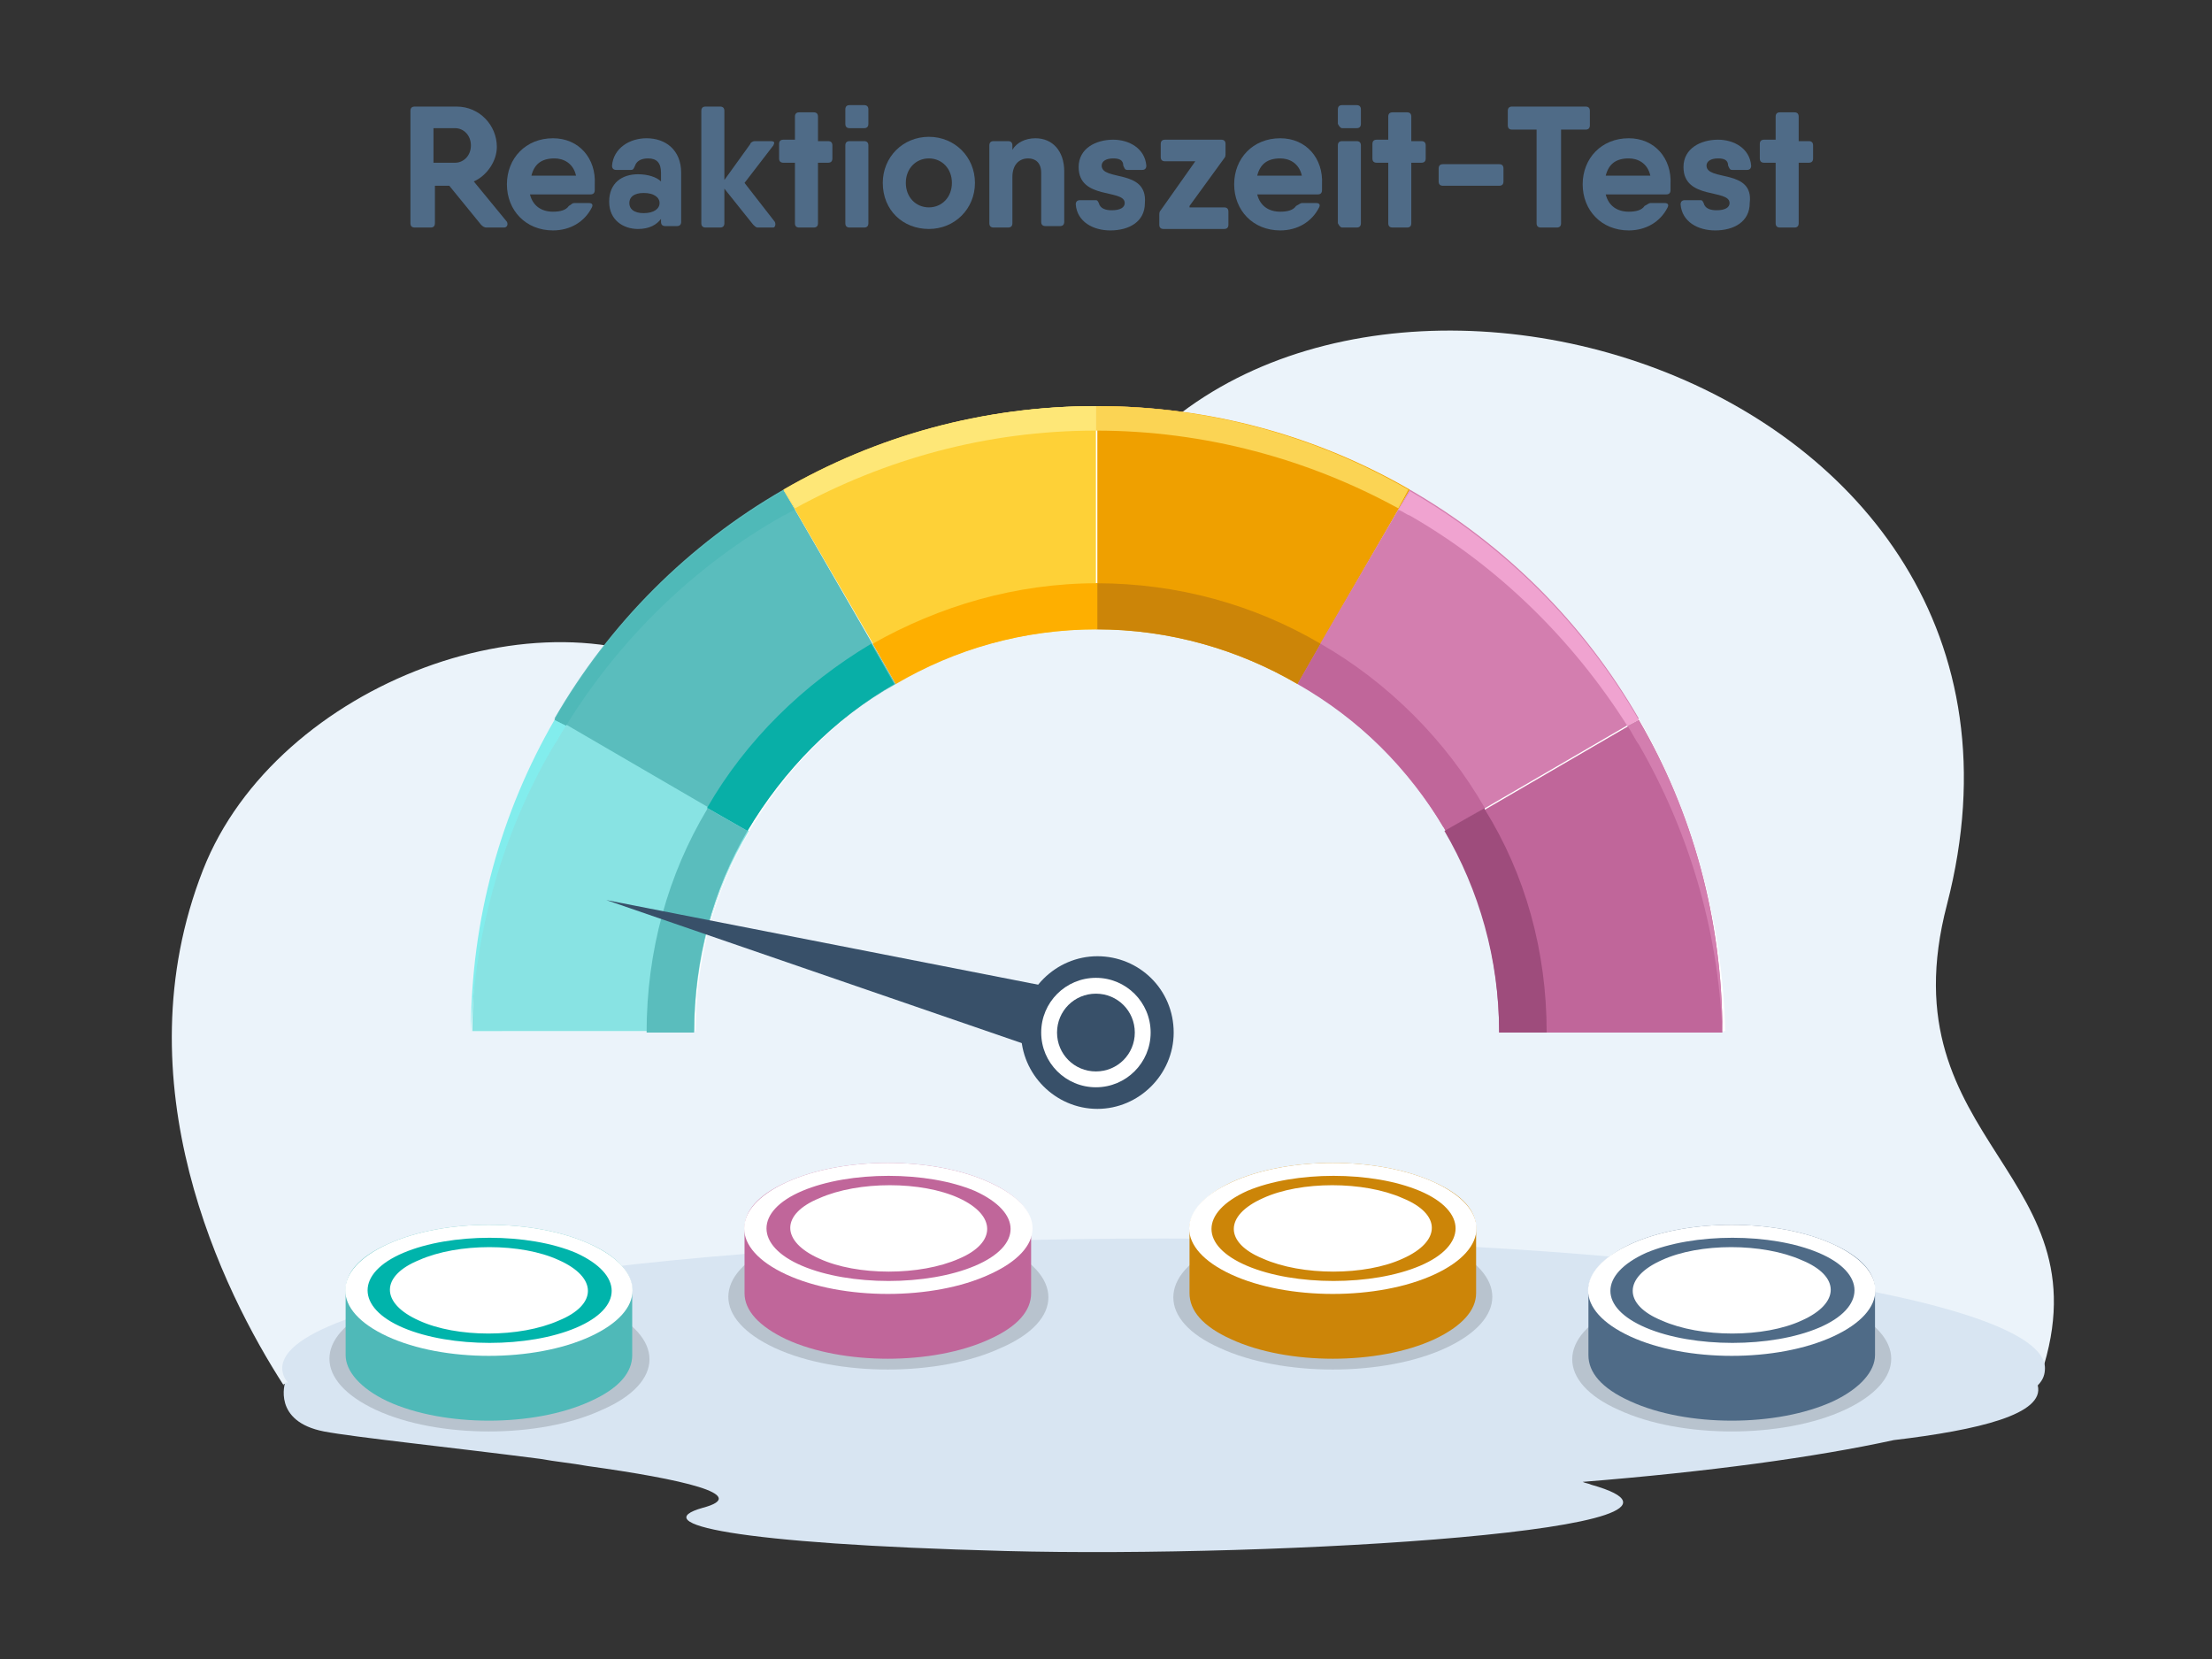 <?xml version="1.0" encoding="utf-8"?><!--Generator: Adobe Illustrator 22.1.0, SVG Export Plug-In . SVG Version: 6.00 Build 0)--><svg version="1.1" xmlns="http://www.w3.org/2000/svg" xmlns:xlink="http://www.w3.org/1999/xlink" x="0px" y="0px" viewBox="0 0 153.6 115.2" style="enable-background:new 0 0 153.6 115.2" xml:space="preserve"><rect x="0" y="0" width="153.6" height="115.2" fill="#333333" stroke="none"/><style type="text/css">.st0{fill-rule:evenodd;clip-rule:evenodd;fill:#EBF3FA;}
	.st1{fill-rule:evenodd;clip-rule:evenodd;fill:#D8E5F2;}
	.st2{fill-rule:evenodd;clip-rule:evenodd;fill:#C0D0E0;}
	.st3{fill-rule:evenodd;clip-rule:evenodd;fill:#4F6B87;}
	.st4{fill-rule:evenodd;clip-rule:evenodd;fill:#312A52;}
	.st5{fill-rule:evenodd;clip-rule:evenodd;fill:#48C6C6;}
	.st6{fill-rule:evenodd;clip-rule:evenodd;fill:#299999;}
	.st7{fill-rule:evenodd;clip-rule:evenodd;fill:#82EDED;}
	.st8{fill-rule:evenodd;clip-rule:evenodd;fill:#A6FFFF;}
	.st9{fill-rule:evenodd;clip-rule:evenodd;fill:#08AFA7;}
	.st10{fill-rule:evenodd;clip-rule:evenodd;fill:#8799AD;}
	.st11{fill-rule:evenodd;clip-rule:evenodd;fill:#B9C9D9;}
	.st12{fill-rule:evenodd;clip-rule:evenodd;fill:#3F366B;}
	.st13{fill-rule:evenodd;clip-rule:evenodd;fill:#88E3E3;}
	.st14{fill-rule:evenodd;clip-rule:evenodd;fill:#FFFFFF;}
	.st15{fill-rule:evenodd;clip-rule:evenodd;fill:#FDFDFF;}
	.st16{fill-rule:evenodd;clip-rule:evenodd;fill:#385069;}
	.st17{fill-rule:evenodd;clip-rule:evenodd;fill:#F1A34F;}
	.st18{fill-rule:evenodd;clip-rule:evenodd;fill:#E9F3FE;}
	.st19{fill-rule:evenodd;clip-rule:evenodd;fill:#D37EAF;}
	.st20{fill-rule:evenodd;clip-rule:evenodd;fill:#699DEE;stroke:#8799AD;stroke-width:0.216;stroke-miterlimit:22.926;}
	.st21{fill-rule:evenodd;clip-rule:evenodd;fill:#E49963;}
	.st22{fill-rule:evenodd;clip-rule:evenodd;fill:#F0A3D0;}
	.st23{fill-rule:evenodd;clip-rule:evenodd;fill:#C0669A;}
	.st24{fill-rule:evenodd;clip-rule:evenodd;fill:#1C468A;}
	.st25{fill-rule:evenodd;clip-rule:evenodd;fill:#F0A93A;}
	.st26{fill-rule:evenodd;clip-rule:evenodd;fill:#D18123;}
	.st27{fill-rule:evenodd;clip-rule:evenodd;fill:#BC6E27;}
	.st28{fill-rule:evenodd;clip-rule:evenodd;fill:#F7CB45;}
	.st29{fill-rule:evenodd;clip-rule:evenodd;fill:#DC8F2E;}
	.st30{fill-rule:evenodd;clip-rule:evenodd;fill:#B26A27;}
	.st31{fill-rule:evenodd;clip-rule:evenodd;fill:#EEB13B;}
	.st32{fill-rule:evenodd;clip-rule:evenodd;fill:#CF8026;}
	.st33{fill-rule:evenodd;clip-rule:evenodd;fill:#A75F26;}
	.st34{fill-rule:evenodd;clip-rule:evenodd;fill:#F8F8F9;}
	.st35{fill-rule:evenodd;clip-rule:evenodd;fill:#5ABDBD;}
	.st36{fill-rule:evenodd;clip-rule:evenodd;fill:#EFA000;}
	.st37{fill-rule:evenodd;clip-rule:evenodd;fill:#CC8508;}
	.st38{fill-rule:evenodd;clip-rule:evenodd;fill:#565252;}
	.st39{fill-rule:evenodd;clip-rule:evenodd;fill:#363432;}
	.st40{fill-rule:evenodd;clip-rule:evenodd;fill:#736F6E;}
	.st41{fill-rule:evenodd;clip-rule:evenodd;fill:#3F3C3A;}
	.st42{fill-rule:evenodd;clip-rule:evenodd;fill:#725B3B;}
	.st43{fill-rule:evenodd;clip-rule:evenodd;fill:#723E3C;}
	.st44{fill-rule:evenodd;clip-rule:evenodd;fill:#FEFEFE;}
	.st45{fill-rule:evenodd;clip-rule:evenodd;fill:#1A2B3D;}
	
		.st46{fill-rule:evenodd;clip-rule:evenodd;fill:none;stroke:#FFFFFF;stroke-width:0.48;stroke-linecap:round;stroke-linejoin:round;stroke-miterlimit:10;}
	.st47{fill-rule:evenodd;clip-rule:evenodd;fill:#FFFFFF;stroke:#FFFFFF;stroke-width:0.216;stroke-miterlimit:22.926;}
	.st48{fill-rule:evenodd;clip-rule:evenodd;fill:#1C2C3D;}
	.st49{fill-rule:evenodd;clip-rule:evenodd;fill:#1D2C2C;}
	.st50{fill-rule:evenodd;clip-rule:evenodd;fill:#5ABDBD;stroke:#4F6B87;stroke-width:1.2;stroke-miterlimit:10;}
	.st51{fill-rule:evenodd;clip-rule:evenodd;fill:#EFA000;stroke:#4F6B87;stroke-width:1.2;stroke-miterlimit:10;}
	.st52{fill-rule:evenodd;clip-rule:evenodd;fill:#002E56;}
	.st53{fill-rule:evenodd;clip-rule:evenodd;fill:url(#SVGID_1_);}
	.st54{fill-rule:evenodd;clip-rule:evenodd;fill:#9E660A;}
	.st55{fill-rule:evenodd;clip-rule:evenodd;fill:#999999;}
	.st56{fill-rule:evenodd;clip-rule:evenodd;fill:url(#SVGID_2_);}
	.st57{fill-rule:evenodd;clip-rule:evenodd;fill:#1DCCE4;}
	.st58{fill-rule:evenodd;clip-rule:evenodd;fill:none;stroke:#FFFFFF;stroke-width:1;stroke-miterlimit:10;}
	.st59{fill-rule:evenodd;clip-rule:evenodd;fill:#0383A8;}
	.st60{fill-rule:evenodd;clip-rule:evenodd;fill:#FFD837;}
	.st61{fill-rule:evenodd;clip-rule:evenodd;fill:#F4679F;}
	.st62{fill-rule:evenodd;clip-rule:evenodd;fill:#FDA752;}
	.st63{fill-rule:evenodd;clip-rule:evenodd;fill:#95B3CC;}
	.st64{fill-rule:evenodd;clip-rule:evenodd;fill:#B4CCDF;}
	.st65{fill-rule:evenodd;clip-rule:evenodd;fill:#7289BA;}
	.st66{fill-rule:evenodd;clip-rule:evenodd;fill:#878480;}
	.st67{fill-rule:evenodd;clip-rule:evenodd;fill:#A09D99;}
	.st68{fill-rule:evenodd;clip-rule:evenodd;fill:#CA663A;}
	.st69{fill-rule:evenodd;clip-rule:evenodd;fill:#8FB6D0;}
	.st70{fill-rule:evenodd;clip-rule:evenodd;fill:#F5CD50;}
	.st71{fill-rule:evenodd;clip-rule:evenodd;fill:#03668F;}
	.st72{fill-rule:evenodd;clip-rule:evenodd;fill:#648EA7;}
	.st73{fill-rule:evenodd;clip-rule:evenodd;fill:#A7A39F;}
	.st74{fill-rule:evenodd;clip-rule:evenodd;fill:#1F4564;}
	.st75{fill-rule:evenodd;clip-rule:evenodd;fill:#CCCCCC;}
	.st76{fill-rule:evenodd;clip-rule:evenodd;fill:#FF7E00;}
	.st77{fill-rule:evenodd;clip-rule:evenodd;fill:#E0E0E0;}
	.st78{opacity:0.6;fill-rule:evenodd;clip-rule:evenodd;fill:#FFFFFF;}
	.st79{opacity:0.3;fill-rule:evenodd;clip-rule:evenodd;fill:#FFFFFF;}
	.st80{fill-rule:evenodd;clip-rule:evenodd;fill:#F5F5F5;}
	.st81{fill-rule:evenodd;clip-rule:evenodd;fill:#ECECEC;}
	.st82{fill-rule:evenodd;clip-rule:evenodd;fill:#202D34;}
	.st83{opacity:0.2;fill-rule:evenodd;clip-rule:evenodd;}
	.st84{fill-rule:evenodd;clip-rule:evenodd;fill:#365864;}
	.st85{fill-rule:evenodd;clip-rule:evenodd;fill:#17A3A5;}
	.st86{fill-rule:evenodd;clip-rule:evenodd;fill:#74C8C9;}
	.st87{fill-rule:evenodd;clip-rule:evenodd;fill:#225B66;}
	.st88{fill-rule:evenodd;clip-rule:evenodd;fill:#0D1313;}
	.st89{fill-rule:evenodd;clip-rule:evenodd;fill:#A1BFEC;}
	.st90{fill-rule:evenodd;clip-rule:evenodd;fill:#BBD3E6;}
	.st91{fill-rule:evenodd;clip-rule:evenodd;fill:#D8E5F2;stroke:#FFFFFF;stroke-width:0.48;stroke-miterlimit:22.926;}
	.st92{fill-rule:evenodd;clip-rule:evenodd;fill:#363B5B;stroke:#CC8C5E;stroke-width:1;stroke-miterlimit:22.926;}
	.st93{fill-rule:evenodd;clip-rule:evenodd;fill:#9E660A;stroke:#EFA000;stroke-width:1;stroke-miterlimit:22.926;}
	.st94{fill-rule:evenodd;clip-rule:evenodd;fill:#DF9864;}
	
		.st95{fill-rule:evenodd;clip-rule:evenodd;fill:none;stroke:#9E660A;stroke-width:0.5;stroke-linecap:round;stroke-linejoin:round;stroke-miterlimit:10;}
	.st96{opacity:0.5;fill-rule:evenodd;clip-rule:evenodd;fill:#F5F5F5;}
	.st97{fill-rule:evenodd;clip-rule:evenodd;fill:#FED137;}
	.st98{fill-rule:evenodd;clip-rule:evenodd;fill:#F1F3F7;}
	.st99{fill-rule:evenodd;clip-rule:evenodd;fill:#FEAF00;}
	.st100{fill-rule:evenodd;clip-rule:evenodd;fill:#9E4C7C;}
	.st101{fill-rule:evenodd;clip-rule:evenodd;fill:#FBD454;}
	.st102{fill-rule:evenodd;clip-rule:evenodd;fill:#4FB9B8;}
	.st103{fill-rule:evenodd;clip-rule:evenodd;fill:#FEE777;}
	.st104{opacity:0.15;fill-rule:evenodd;clip-rule:evenodd;}
	.st105{fill-rule:evenodd;clip-rule:evenodd;fill:#00B4AB;}</style><g id="_x31_"/><g id="_x31__1_"/><g id="_x31__2_"/><g id="_x31__3_"/><g id="_x31__4_"/><g id="_x31__5_"/><g id="_x31__6_"/><g id="_x31__7_"/><g id="_x31__8_"/><g id="_x31__9_"/><g id="_x31__10_"/><g id="_x31__11_"/><g id="_x31__12_"/><g id="_x31__13_"/><g id="_x31__14_"/><g id="_x31__15_"/><g id="_x31__16_"/><g id="_x31__17_"/><g id="_x31__18_"/><g id="_x31__19_"/><g id="_x31__20_"/><g id="_x31__21_"/><g id="_x31__22_"/><g id="_x31__23_"/><g id="_x31__24_"/><g id="_x31__25_"/><g id="_x31__26_"/><g id="_x31__27_"/><g id="_x31__28_"/><g id="_x31__29_"><path class="st0" d="M19.7,96.2c-4.2-6.5-11.4-21-5.6-35.8c5.1-13,24.2-20.1,35-13c4.6,3,19.3,0.1,27.2-12.5
		c15.3-24.4,68.6-9.6,58.9,27.9c-4.4,16.8,11.7,18.6,6.3,33.3H19.7z"/><path class="st3" d="M35.2,15.4l-2.3-2.8c0.9-0.4,1.6-1.4,1.6-2.4c0-1.5-1.2-2.8-2.8-2.8h-1.5h-1.4c-0.2,0-0.3,0.1-0.3,0.3v7.8
		c0,0.2,0.1,0.3,0.3,0.3h1.1c0.2,0,0.3-0.1,0.3-0.3v-2.6h1l2.2,2.7c0.1,0.1,0.2,0.2,0.4,0.2H35C35.2,15.8,35.3,15.6,35.2,15.4
		L35.2,15.4L35.2,15.4z M30.1,8.9h1.5c0.6,0,1.1,0.5,1.1,1.2c0,0.7-0.5,1.2-1.1,1.2h-1.5V8.9z"/><path class="st3" d="M38.4,9.6c-1.9,0-3.2,1.4-3.2,3.2c0,1.8,1.3,3.2,3.2,3.2c1.2,0,2.2-0.6,2.7-1.6c0.1-0.2,0-0.3-0.2-0.3l-1,0
		c-0.2,0-0.2,0.1-0.4,0.2c-0.2,0.3-0.6,0.4-1.1,0.4c-0.8,0-1.4-0.4-1.6-1.2h3h1.2c0.2,0,0.3-0.1,0.3-0.3c0-0.1,0-0.2,0-0.4
		C41.4,11,40.2,9.6,38.4,9.6L38.4,9.6z M36.9,12.2c0.2-0.8,0.7-1.2,1.6-1.2c0.6,0,1.3,0.3,1.5,1.2H36.9z"/><path class="st3" d="M44.9,9.6c-1.2,0-2.3,0.7-2.4,1.9c0,0.2,0.1,0.3,0.3,0.3h1c0.2,0,0.2-0.1,0.3-0.3c0.1-0.3,0.4-0.5,0.9-0.5
		c0.6,0,0.9,0.3,0.9,1v0.6c-0.3-0.3-0.9-0.5-1.6-0.5c-1.1,0-2,0.6-2,1.9s1,1.9,2,1.9c0.8,0,1.3-0.3,1.6-0.7v0.2
		c0,0.2,0.1,0.3,0.3,0.3H47c0.2,0,0.3-0.1,0.3-0.3V12C47.3,10.4,46.2,9.6,44.9,9.6L44.9,9.6L44.9,9.6z M44.7,14.8
		c-0.7,0-1-0.3-1-0.7c0-0.4,0.3-0.7,1-0.7c0.7,0,1.1,0.3,1.1,0.7C45.8,14.5,45.4,14.8,44.7,14.8z"/><path class="st3" d="M53.8,15.4l-2.1-2.7l2-2.6c0.1-0.2,0.1-0.3-0.2-0.3h-1.1c-0.1,0-0.3,0.1-0.3,0.2l-1.8,2.5V7.7
		c0-0.2-0.1-0.3-0.3-0.3h-1c-0.2,0-0.3,0.1-0.3,0.3v7.8c0,0.2,0.1,0.3,0.3,0.3h1c0.2,0,0.3-0.1,0.3-0.3v-2.4l2,2.5
		c0.1,0.1,0.2,0.2,0.3,0.2h1.1C53.8,15.8,53.9,15.6,53.8,15.4z"/><path class="st3" d="M57.5,9.8h-0.7V8.1c0-0.2-0.1-0.3-0.3-0.3h-1c-0.2,0-0.3,0.1-0.3,0.3v1.6h-0.8c-0.2,0-0.3,0.1-0.3,0.3V11
		c0,0.2,0.1,0.3,0.3,0.3h0.8v4.2c0,0.2,0.1,0.3,0.3,0.3h1c0.2,0,0.3-0.1,0.3-0.3v-4.2h0.7c0.2,0,0.3-0.1,0.3-0.3v-0.9
		C57.8,9.9,57.7,9.8,57.5,9.8z"/><path class="st3" d="M59,8.9h1c0.2,0,0.3-0.1,0.3-0.3v-1c0-0.2-0.1-0.3-0.3-0.3h-1c-0.2,0-0.3,0.1-0.3,0.3v1
		C58.7,8.8,58.8,8.9,59,8.9L59,8.9z M59,15.8h1c0.2,0,0.3-0.1,0.3-0.3v-5.4c0-0.2-0.1-0.3-0.3-0.3h-1c-0.2,0-0.3,0.1-0.3,0.3v5.4
		C58.7,15.7,58.8,15.8,59,15.8z"/><path class="st3" d="M64.5,15.9c1.8,0,3.2-1.4,3.2-3.2c0-1.8-1.4-3.2-3.2-3.2c-1.8,0-3.2,1.4-3.2,3.2
		C61.3,14.6,62.7,15.9,64.5,15.9L64.5,15.9z M64.5,14.4c-0.9,0-1.6-0.7-1.6-1.7s0.7-1.7,1.6-1.7c0.9,0,1.6,0.7,1.6,1.7
		S65.4,14.4,64.5,14.4z"/><path class="st3" d="M71.9,9.6c-0.7,0-1.3,0.3-1.6,0.8v-0.3c0-0.2-0.1-0.3-0.3-0.3h-1c-0.2,0-0.3,0.1-0.3,0.3v5.4
		c0,0.2,0.1,0.3,0.3,0.3h1c0.2,0,0.3-0.1,0.3-0.3v-3.2c0-0.9,0.5-1.3,1.1-1.3c0.5,0,0.9,0.3,0.9,1v3.4c0,0.2,0.1,0.3,0.3,0.3h1
		c0.2,0,0.3-0.1,0.3-0.3v-3.5C73.9,10.5,73.1,9.6,71.9,9.6L71.9,9.6z"/><path class="st3" d="M76.5,11.5c0-0.3,0.3-0.5,0.8-0.5c0.4,0,0.7,0.1,0.7,0.5c0.1,0.2,0.1,0.3,0.3,0.3h1c0.2,0,0.3-0.1,0.3-0.3
		c-0.1-1.2-1.2-1.8-2.3-1.8c-1.2,0-2.4,0.6-2.4,1.9c0,2.3,3.2,1.5,3.2,2.5c0,0.3-0.3,0.5-0.9,0.5c-0.4,0-0.8-0.1-0.9-0.5
		c-0.1-0.2-0.1-0.2-0.3-0.2h-1c-0.2,0-0.3,0.1-0.3,0.3c0.1,1.2,1.2,1.8,2.4,1.8c1.3,0,2.4-0.6,2.4-1.9
		C79.7,11.7,76.5,12.6,76.5,11.5z"/><path class="st3" d="M82.6,14.3L85,11c0.1-0.1,0.1-0.2,0.1-0.4v-0.6c0-0.2-0.1-0.3-0.3-0.3h-3.9c-0.2,0-0.3,0.1-0.3,0.3v0.9
		c0,0.2,0.1,0.3,0.3,0.3h2.1l-2.4,3.4c-0.1,0.1-0.1,0.2-0.1,0.4v0.6c0,0.2,0.1,0.3,0.3,0.3H85c0.2,0,0.3-0.1,0.3-0.3v-0.9
		c0-0.2-0.1-0.3-0.3-0.3H82.6z"/><path class="st3" d="M88.9,9.6c-1.9,0-3.2,1.4-3.2,3.2c0,1.8,1.3,3.2,3.2,3.2c1.2,0,2.2-0.6,2.7-1.6c0.1-0.2,0-0.3-0.2-0.3l-1,0
		c-0.1,0-0.2,0.1-0.4,0.2c-0.2,0.3-0.6,0.4-1.1,0.4c-0.8,0-1.4-0.4-1.6-1.2h3h1.2c0.2,0,0.3-0.1,0.3-0.3c0-0.1,0-0.2,0-0.4
		C91.9,11,90.7,9.6,88.9,9.6L88.9,9.6z M87.3,12.2c0.2-0.8,0.7-1.2,1.6-1.2c0.6,0,1.3,0.3,1.5,1.2H87.3z"/><path class="st3" d="M93.2,8.9h1c0.2,0,0.3-0.1,0.3-0.3v-1c0-0.2-0.1-0.3-0.3-0.3h-1c-0.2,0-0.3,0.1-0.3,0.3v1
		C93,8.8,93.1,8.9,93.2,8.9L93.2,8.9z M93.2,15.8h1c0.2,0,0.3-0.1,0.3-0.3v-5.4c0-0.2-0.1-0.3-0.3-0.3h-1c-0.2,0-0.3,0.1-0.3,0.3
		v5.4C93,15.7,93.1,15.8,93.2,15.8z"/><path class="st3" d="M98.7,9.8H98V8.1c0-0.2-0.1-0.3-0.3-0.3h-1c-0.2,0-0.3,0.1-0.3,0.3v1.6h-0.8c-0.2,0-0.3,0.1-0.3,0.3V11
		c0,0.2,0.1,0.3,0.3,0.3h0.8v4.2c0,0.2,0.1,0.3,0.3,0.3h1c0.2,0,0.3-0.1,0.3-0.3v-4.2h0.7c0.2,0,0.3-0.1,0.3-0.3v-0.9
		C99,9.9,98.9,9.8,98.7,9.8z"/><path class="st3" d="M100.2,12.9h3.9c0.2,0,0.3-0.1,0.3-0.3v-0.9c0-0.2-0.1-0.3-0.3-0.3h-3.9c-0.2,0-0.3,0.1-0.3,0.3v0.9
		C99.9,12.8,100,12.9,100.2,12.9z"/><path class="st3" d="M110.1,7.4h-1.7H105c-0.2,0-0.3,0.1-0.3,0.3v1c0,0.2,0.1,0.3,0.3,0.3h1.7v6.5c0,0.2,0.1,0.3,0.3,0.3h1.1
		c0.2,0,0.3-0.1,0.3-0.3V9h1.7c0.2,0,0.3-0.1,0.3-0.3v-1C110.4,7.5,110.3,7.4,110.1,7.4z"/><path class="st3" d="M113.1,9.6c-1.9,0-3.2,1.4-3.2,3.2c0,1.8,1.3,3.2,3.2,3.2c1.2,0,2.2-0.6,2.7-1.6c0.1-0.2,0-0.3-0.2-0.3l-1,0
		c-0.1,0-0.2,0.1-0.4,0.2c-0.2,0.3-0.6,0.4-1.1,0.4c-0.8,0-1.4-0.4-1.6-1.2h3h1.2c0.2,0,0.3-0.1,0.3-0.3c0-0.1,0-0.2,0-0.4
		C116.1,11,114.9,9.6,113.1,9.6L113.1,9.6z M111.5,12.2c0.2-0.8,0.7-1.2,1.6-1.2c0.6,0,1.3,0.3,1.5,1.2H111.5z"/><path class="st3" d="M118.5,11.5c0-0.3,0.3-0.5,0.8-0.5c0.4,0,0.7,0.1,0.7,0.5c0.1,0.2,0.1,0.3,0.3,0.3h1c0.2,0,0.3-0.1,0.3-0.3
		c-0.1-1.2-1.2-1.8-2.3-1.8c-1.2,0-2.4,0.6-2.4,1.9c0,2.3,3.2,1.5,3.2,2.5c0,0.3-0.3,0.5-0.9,0.5c-0.4,0-0.8-0.1-0.9-0.5
		c-0.1-0.2-0.1-0.2-0.3-0.2h-1c-0.2,0-0.3,0.1-0.3,0.3c0.1,1.2,1.2,1.8,2.4,1.8c1.3,0,2.4-0.6,2.4-1.9
		C121.8,11.7,118.5,12.6,118.5,11.5z"/><path class="st3" d="M125.6,9.8h-0.7V8.1c0-0.2-0.1-0.3-0.3-0.3h-1c-0.2,0-0.3,0.1-0.3,0.3v1.6h-0.8c-0.2,0-0.3,0.1-0.3,0.3V11
		c0,0.2,0.1,0.3,0.3,0.3h0.8v4.2c0,0.2,0.1,0.3,0.3,0.3h1c0.2,0,0.3-0.1,0.3-0.3v-4.2h0.7c0.2,0,0.3-0.1,0.3-0.3v-0.9
		C125.9,9.9,125.8,9.8,125.6,9.8z"/><path class="st14" d="M113.8,49.9c-3.8-6.6-9.3-12.1-15.9-15.9c-6.4-3.7-13.8-5.8-21.7-5.8c-7.9,0-15.3,2.1-21.7,5.8
		c-6.6,3.8-12.1,9.3-15.9,15.9c-3.7,6.4-5.8,13.8-5.8,21.7h15.5c0-5.1,1.4-9.9,3.8-14c2.5-4.2,6-7.8,10.2-10.2
		c4.1-2.4,8.9-3.8,14-3.8c5.1,0,9.9,1.4,14,3.8c4.2,2.5,7.8,6,10.2,10.2c2.4,4.1,3.8,8.9,3.8,14h15.5
		C119.6,63.8,117.5,56.3,113.8,49.9z"/><path class="st36" d="M90.1,47.5L97.9,34c-6.4-3.7-13.8-5.8-21.7-5.8v15.5C81.2,43.7,86,45.1,90.1,47.5z"/><path class="st35" d="M62.2,47.5L54.4,34c-6.6,3.8-12.1,9.3-15.9,15.9l13.4,7.8C54.4,53.5,57.9,49.9,62.2,47.5z"/><path class="st97" d="M76.1,43.7V28.2c-7.9,0-15.3,2.1-21.7,5.8l7.8,13.4C66.3,45.1,71,43.7,76.1,43.7z"/><path class="st19" d="M100.4,57.7l13.4-7.8c-3.8-6.6-9.3-12.1-15.9-15.9l-7.8,13.4C94.4,49.9,97.9,53.5,100.4,57.7z"/><path class="st23" d="M104.1,71.7h15.5c0-7.9-2.1-15.3-5.8-21.7l-13.4,7.8C102.8,61.8,104.1,66.6,104.1,71.7z"/><path class="st13" d="M48.2,71.7c0-5.1,1.4-9.9,3.8-14l-13.4-7.8c-3.7,6.4-5.8,13.8-5.8,21.7H48.2z"/><path class="st98" d="M48.2,71.7h-3.3H48.2c0-5.1,1.4-9.9,3.8-14l0,0c2.5-4.2,6-7.8,10.2-10.2l0,0c4.1-2.4,8.9-3.8,14-3.8l0,0
		c5.1,0,9.9,1.4,14,3.8l0,0c-4.1-2.4-8.9-3.8-14-3.8c-5.1,0-9.9,1.4-14,3.8c-4.2,2.5-7.8,6-10.2,10.2C49.5,61.8,48.2,66.6,48.2,71.7
		z"/><path class="st37" d="M90.1,47.5c-4.1-2.4-8.9-3.8-14-3.8v-3.2c5.7,0,11,1.5,15.6,4.2L90.1,47.5z"/><path class="st9" d="M51.9,57.7L51.9,57.7l-2.8-1.6c2.7-4.7,6.7-8.6,11.4-11.4c0,0,0,0,0,0l1.6,2.8C57.9,49.9,54.4,53.5,51.9,57.7z
		"/><path class="st99" d="M62.2,47.5L62.2,47.5l-1.6-2.8c4.6-2.6,9.9-4.2,15.6-4.2v3.2C71,43.7,66.3,45.1,62.2,47.5z"/><path class="st23" d="M100.4,57.7c-0.1-0.1-0.1-0.2-0.2-0.3c-2.4-4.1-5.9-7.5-10.1-9.9l0,0l1.6-2.8c0,0,0,0,0,0
		c4.7,2.7,8.7,6.7,11.4,11.4L100.4,57.7z"/><path class="st100" d="M107.4,71.7h-3.3c0-5.1-1.4-9.9-3.8-14l2.8-1.6c0,0,0,0.1,0,0.1C105.9,60.7,107.4,66,107.4,71.7z"/><path class="st35" d="M48.2,71.7h-3.3c0-5.7,1.5-11,4.2-15.5c0,0,0-0.1,0-0.1l2.8,1.6C49.5,61.8,48.2,66.6,48.2,71.7z"/><polygon class="st16" points="42.1,62.5 75.5,74 76.8,69.3 	"/><path class="st16" d="M81.5,71.7c0,2.9-2.4,5.3-5.3,5.3s-5.3-2.4-5.3-5.3c0-2.9,2.4-5.3,5.3-5.3S81.5,68.7,81.5,71.7z"/><path class="st14" d="M79.9,71.7c0,2.1-1.7,3.8-3.8,3.8c-2.1,0-3.8-1.7-3.8-3.8c0-2.1,1.7-3.8,3.8-3.8
		C78.2,67.9,79.9,69.6,79.9,71.7z"/><path class="st16" d="M78.8,71.7c0,1.5-1.2,2.7-2.7,2.7s-2.7-1.2-2.7-2.7c0-1.5,1.2-2.7,2.7-2.7S78.8,70.2,78.8,71.7z"/><path class="st101" d="M97.1,35.3c-6.2-3.4-13.4-5.4-21-5.4l0,0v-1.7c7.9,0,15.3,2.1,21.7,5.8L97.1,35.3z"/><path class="st102" d="M39.3,50.4l-0.8-0.4c3.8-6.6,9.3-12.1,15.9-15.9l0,0l0.8,1.3c-0.3,0.1-0.5,0.3-0.8,0.4
		C48.2,39.3,43,44.4,39.3,50.4z"/><path class="st103" d="M55.2,35.3L54.4,34c6.4-3.7,13.8-5.8,21.7-5.8v1.7C68.5,29.9,61.4,31.9,55.2,35.3z"/><path class="st22" d="M113,50.4c-3.8-6-9-11.1-15.1-14.6c-0.3-0.1-0.5-0.3-0.8-0.4l0.8-1.3c6.6,3.8,12.1,9.3,15.9,15.9L113,50.4z"/><path class="st19" d="M119.6,71.7L119.6,71.7c-0.3-7.3-2.4-14.1-5.8-20c-0.3-0.4-0.5-0.9-0.8-1.3l0.8-0.4
		C117.5,56.3,119.6,63.8,119.6,71.7z"/><path class="st7" d="M32.7,71.7L32.7,71.7c0-7.9,2.1-15.3,5.8-21.7l0,0l0.8,0.4c-0.3,0.4-0.5,0.9-0.8,1.3
		C35,57.6,33,64.4,32.7,71.7z"/><path class="st1" d="M19.8,96c0,0-0.9,2.7,2.7,3.4c2.1,0.4,8.8,1.1,15,1.9c1.1,0.2,2.2,0.3,3.3,0.5c6.5,0.9,11.4,2,8,2.9
		c-3.9,1.1,2,2.5,21,3c19,0.5,51.7-1.5,40.7-4.6c-0.2-0.1-0.4-0.1-0.6-0.2c8.7-0.7,16.1-1.7,21.6-2.9c5.9-0.7,10.5-1.8,10-3.8
		c0.4-0.4,0.5-0.8,0.5-1.2c0-4.9-27.4-9-61.2-9c-33.8,0-61.2,4-61.2,9c0,0.3,0.1,0.7,0.4,1H19.8z"/><path class="st104" d="M41.8,97.9c-4.3,2-11.4,2-15.7,0c-4.3-2-4.3-5.1,0-7.1c4.3-2,11.4-2,15.7,0C46.2,92.8,46.2,96,41.8,97.9z"/><path class="st102" d="M41,86.4c-3.9-1.8-10.2-1.8-14.1,0c-2,0.9-2.9,2-2.9,3.2v4.5c0,1.1,1,2.3,2.9,3.2c3.9,1.8,10.2,1.8,14.1,0
		c2-0.9,2.9-2,2.9-3.2v-4.5C43.9,88.5,43,87.3,41,86.4z"/><path class="st14" d="M41,92.8c-3.9,1.8-10.2,1.8-14.1,0c-3.9-1.8-3.9-4.6,0-6.4c3.9-1.8,10.2-1.8,14.1,0S44.9,91,41,92.8z"/><path class="st105" d="M40,87c-3.3-1.4-8.7-1.4-12,0c-3.3,1.4-3.3,3.8,0,5.2c3.3,1.4,8.7,1.4,12,0C43.3,90.8,43.3,88.5,40,87L40,87
		z M38.8,91.7L38.8,91.7c-2.7,1.2-7.1,1.2-9.7,0c-2.7-1.2-2.7-3.1,0-4.2c2.7-1.2,7.1-1.2,9.7,0C41.5,88.7,41.5,90.6,38.8,91.7z"/><path class="st104" d="M69.5,93.6c-4.3,2-11.4,2-15.7,0c-4.3-2-4.3-5.1,0-7.1c4.3-2,11.4-2,15.7,0C73.9,88.5,73.9,91.7,69.5,93.6z"/><path class="st23" d="M68.7,82.1c-3.9-1.8-10.2-1.8-14.1,0c-2,0.9-2.9,2-2.9,3.2v4.5c0,1.2,1,2.3,2.9,3.2c3.9,1.8,10.2,1.8,14.1,0
		c2-0.9,2.9-2,2.9-3.2v-4.5C71.7,84.2,70.7,83,68.7,82.1z"/><path class="st14" d="M68.7,88.5c-3.9,1.8-10.2,1.8-14.1,0s-3.9-4.6,0-6.4c3.9-1.8,10.2-1.8,14.1,0C72.7,83.9,72.7,86.7,68.7,88.5z
		"/><path class="st23" d="M67.7,82.7c-3.3-1.4-8.7-1.4-12,0c-3.3,1.4-3.3,3.8,0,5.2c3.3,1.4,8.7,1.4,12,0C71,86.5,71,84.2,67.7,82.7
		L67.7,82.7z M66.6,87.4L66.6,87.4c-2.7,1.2-7.1,1.2-9.7,0c-2.7-1.2-2.7-3.1,0-4.2c2.7-1.2,7.1-1.2,9.7,0
		C69.2,84.4,69.2,86.3,66.6,87.4z"/><path class="st104" d="M112.4,97.9c4.3,2,11.4,2,15.7,0c4.3-2,4.3-5.1,0-7.1c-4.3-2-11.4-2-15.7,0C108.1,92.8,108.1,96,112.4,97.9z
		"/><path class="st3" d="M113.2,86.4c3.9-1.8,10.2-1.8,14.1,0c2,0.9,2.9,2,2.9,3.2v4.5c0,1.1-1,2.3-2.9,3.2c-3.9,1.8-10.2,1.8-14.1,0
		c-2-0.9-2.9-2-2.9-3.2v-4.5C110.3,88.5,111.3,87.3,113.2,86.4z"/><path class="st14" d="M113.2,92.8c3.9,1.8,10.2,1.8,14.1,0c3.9-1.8,3.9-4.6,0-6.4c-3.9-1.8-10.2-1.8-14.1,0
		C109.3,88.2,109.3,91,113.2,92.8z"/><path class="st3" d="M114.3,87c3.3-1.4,8.7-1.4,12,0c3.3,1.4,3.3,3.8,0,5.2c-3.3,1.4-8.7,1.4-12,0C111,90.8,111,88.5,114.3,87
		L114.3,87z M115.4,91.7L115.4,91.7c2.7,1.2,7.1,1.2,9.7,0c2.7-1.2,2.7-3.1,0-4.2c-2.7-1.2-7.1-1.2-9.7,0
		C112.7,88.7,112.7,90.6,115.4,91.7z"/><path class="st104" d="M84.7,93.6c4.3,2,11.4,2,15.7,0c4.3-2,4.3-5.1,0-7.1c-4.3-2-11.4-2-15.7,0C80.4,88.5,80.4,91.7,84.7,93.6z"/><path class="st37" d="M85.5,82.1c3.9-1.8,10.2-1.8,14.1,0c2,0.9,2.9,2,2.9,3.2v4.5c0,1.2-1,2.3-2.9,3.2c-3.9,1.8-10.2,1.8-14.1,0
		c-2-0.9-2.9-2-2.9-3.2v-4.5C82.6,84.2,83.6,83,85.5,82.1z"/><path class="st14" d="M85.5,88.5c3.9,1.8,10.2,1.8,14.1,0c3.9-1.8,3.9-4.6,0-6.4c-3.9-1.8-10.2-1.8-14.1,0
		C81.6,83.9,81.6,86.7,85.5,88.5z"/><path class="st37" d="M86.6,82.7c3.3-1.4,8.7-1.4,12,0c3.3,1.4,3.3,3.8,0,5.2c-3.3,1.4-8.7,1.4-12,0C83.3,86.5,83.3,84.2,86.6,82.7
		L86.6,82.7z M87.7,87.4L87.7,87.4c2.7,1.2,7.1,1.2,9.7,0c2.7-1.2,2.7-3.1,0-4.2c-2.7-1.2-7.1-1.2-9.7,0C85,84.4,85,86.3,87.7,87.4z
		"/></g></svg>